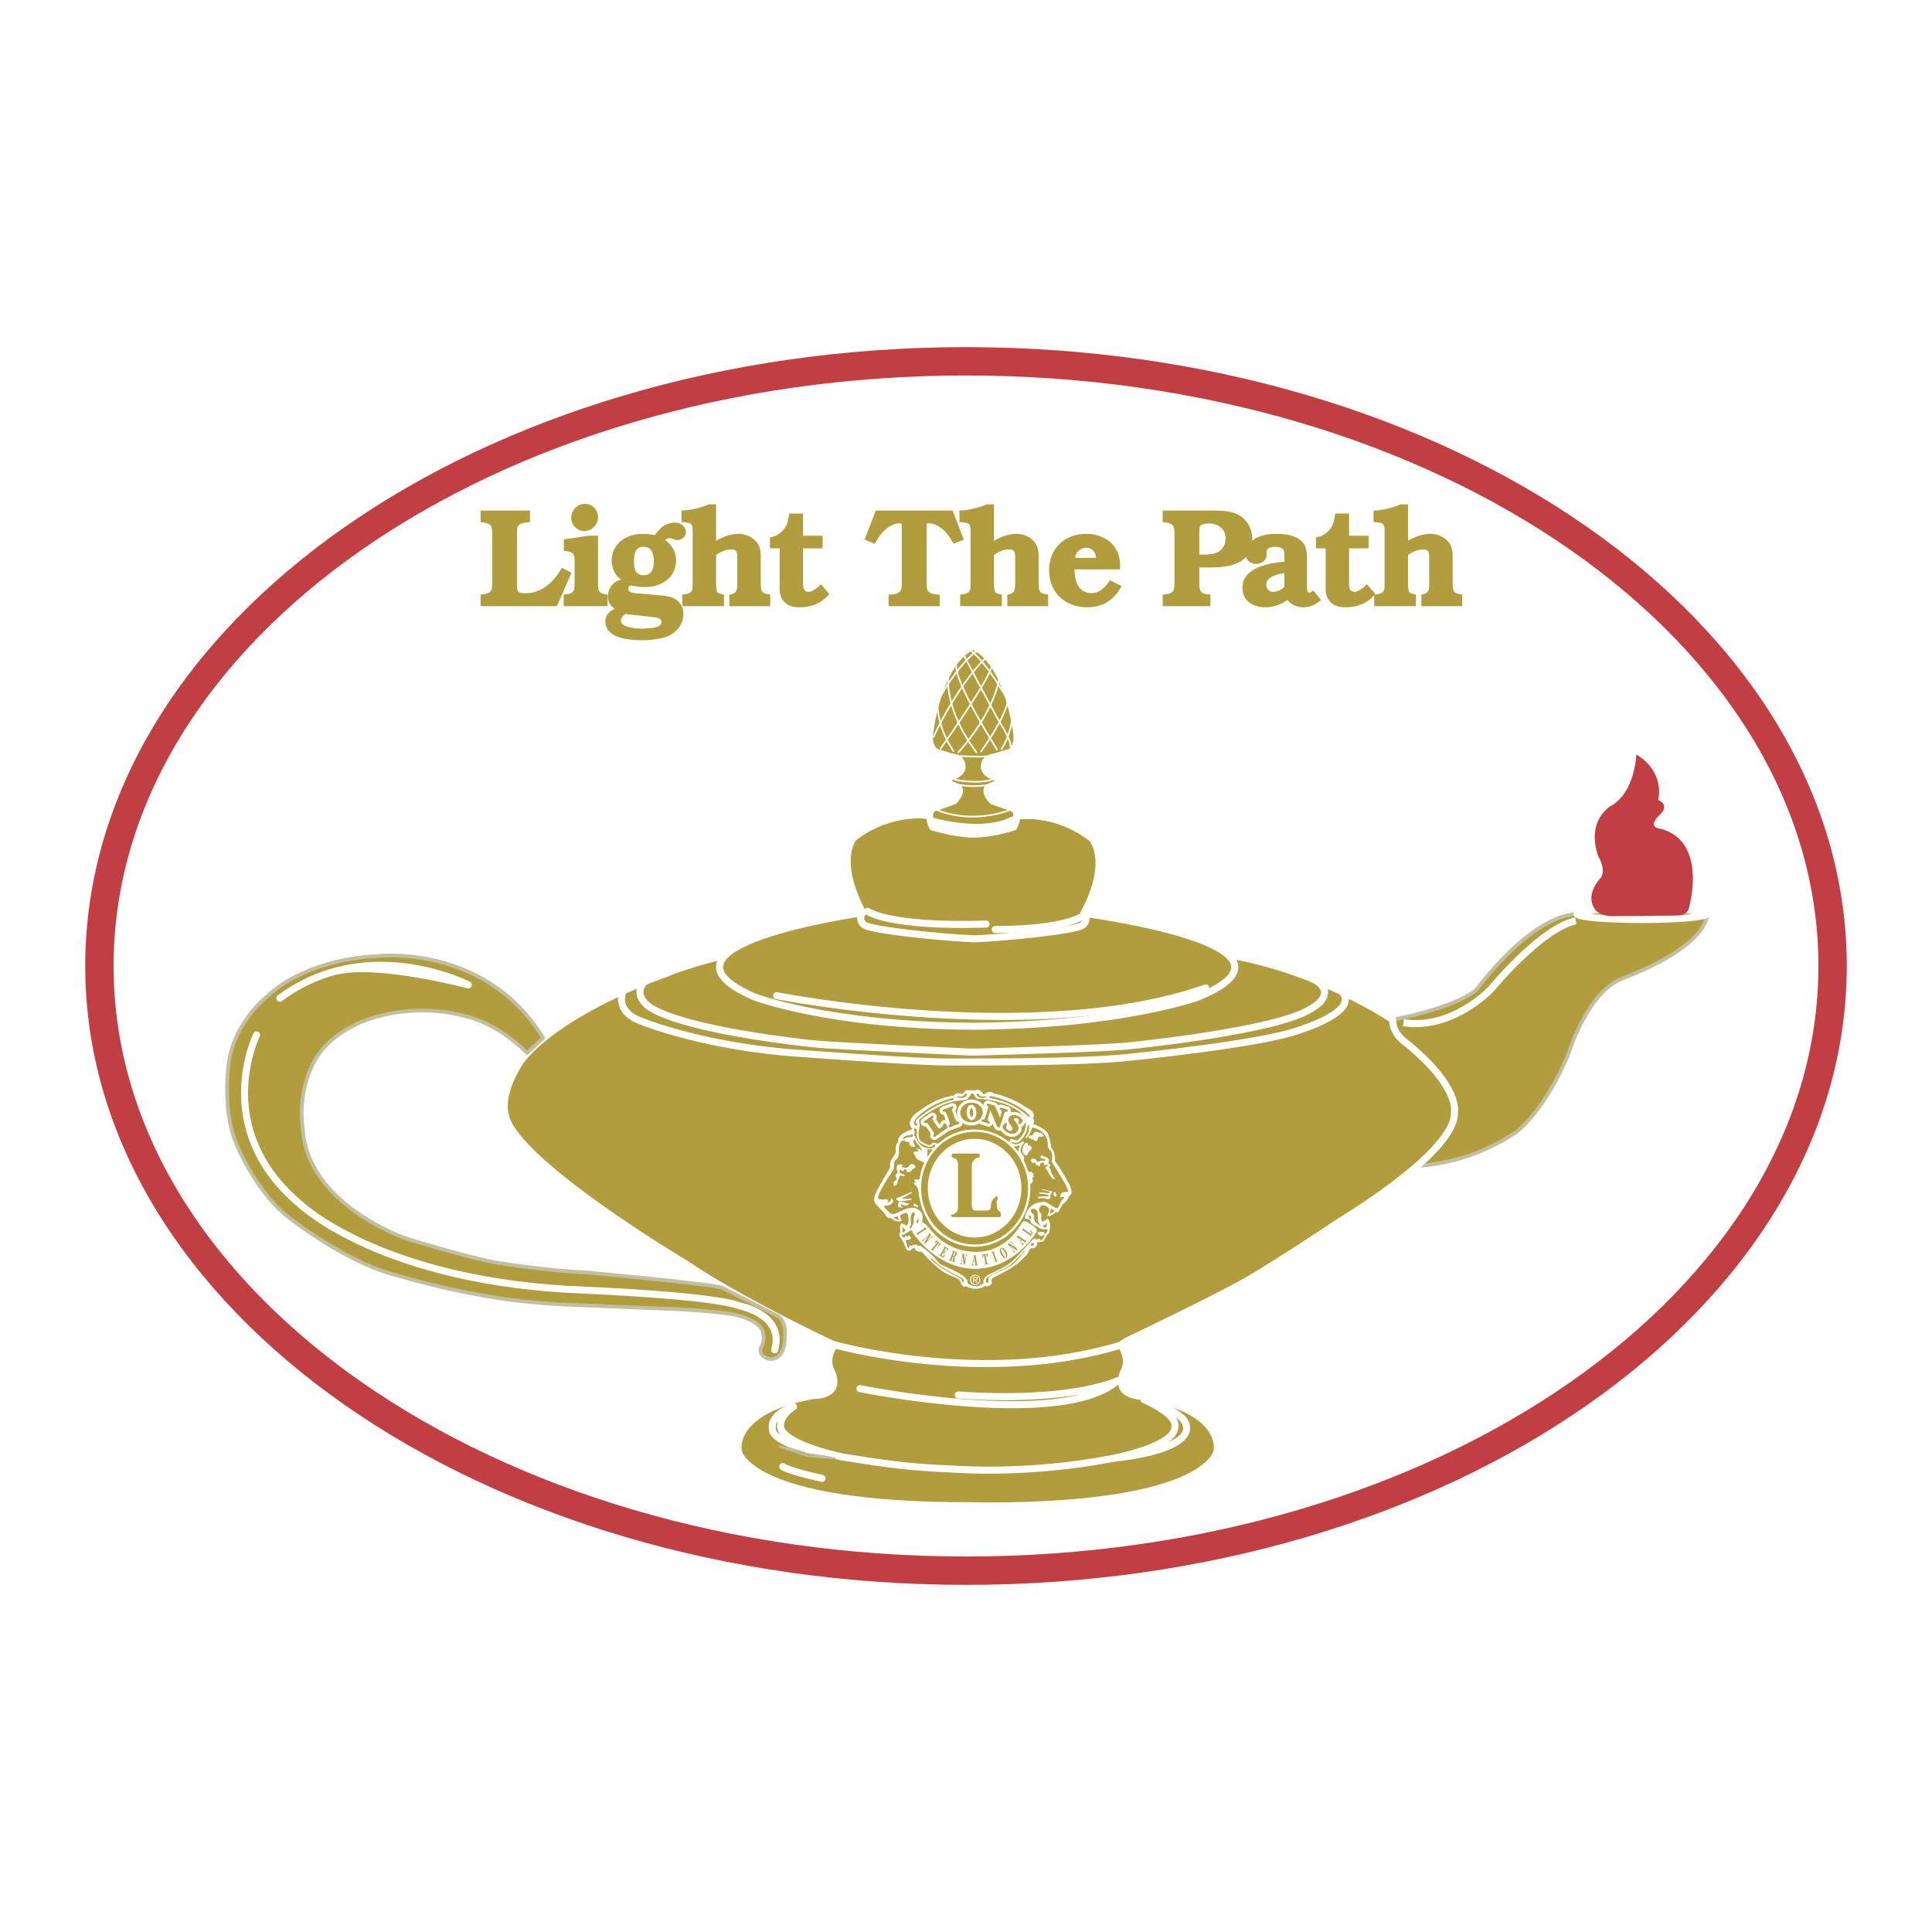 <svg xmlns="http://www.w3.org/2000/svg" width="2500" height="2500" viewBox="0 0 192.756 192.756"><path fill-rule="evenodd" clip-rule="evenodd" fill="#fff" d="M0 0h192.756v192.756H0V0z"/><path d="M182.838 96.378c0 33.321-38.709 60.329-86.461 60.329-47.75 0-86.458-27.008-86.458-60.329 0-33.319 38.708-60.33 86.458-60.33 47.752 0 86.461 27.011 86.461 60.33z" fill-rule="evenodd" clip-rule="evenodd" fill="#fff"/><path d="M184.252 96.378c0 17.153-9.906 32.644-25.926 43.821-15.871 11.074-37.775 17.924-61.949 17.924s-46.077-6.85-61.948-17.924C18.411 129.021 8.504 113.531 8.504 96.378s9.908-32.643 25.925-43.82C50.3 41.483 72.204 34.633 96.377 34.633c24.174 0 46.078 6.85 61.949 17.925 16.018 11.177 25.926 26.667 25.926 43.82zm-27.549 41.499c15.273-10.656 24.721-25.332 24.721-41.499 0-16.166-9.447-30.842-24.723-41.5-15.42-10.761-36.748-17.416-60.324-17.416-23.577 0-44.903 6.656-60.323 17.416-15.274 10.658-24.721 25.333-24.721 41.5s9.447 30.843 24.72 41.499c15.421 10.762 36.747 17.416 60.324 17.416 23.578 0 44.904-6.654 60.326-17.416z" fill="#c13f42"/><path d="M161.9 97.607c-3.537 1.352-5.355 7.393-5.355 7.393-2.404 5.881-5.285 7.961-5.285 7.961-7.424 4.93-14.426 3.047-14.426 3.047l2.004-14.248c6.768-1.322 8.445-3.004 8.445-3.004 6.299-8.177 10.229-7.547 10.229-7.547h12.828c0-.001.23 3.084-8.44 6.398z" fill-rule="evenodd" clip-rule="evenodd" fill="#b19d3d" stroke="#c2bfa1" stroke-width=".371" stroke-linejoin="round" stroke-miterlimit="2.613"/><path d="M170.287 91.178c0 .309-2.902.562-6.482.562-3.578 0-6.48-.252-6.48-.562 0-.311 2.902-.561 6.48-.561 3.58 0 6.482.25 6.482.561z" fill-rule="evenodd" clip-rule="evenodd" fill="#b19d3d" stroke="#fff" stroke-width=".701" stroke-linejoin="round" stroke-miterlimit="2.613"/><path d="M140.018 102.031c4.848.764 8.701-3.309 8.701-3.309s5.037-6.143 8.498-6.85" fill="none" stroke="#fff" stroke-width=".701" stroke-linejoin="round" stroke-miterlimit="2.613"/><path d="M160.863 91.409c-.891.04-1.586-.503-1.586-.503-1.314-1.518.348-3.23.348-3.23.734-.856-.156-2.215-.156-2.215-1.273-3.621 1.221-5.037 1.221-5.037 2.451-1.329 2.566-5.147 2.566-5.147 2.957 1.787 2.178 4.538 2.178 4.538s1.25.451.148 1.497c-1.371 1.301.119 1.376.119 1.376 4.725 1.276 2.814 7.867 2.814 7.867s-.039.583-.889.779l-6.763.075z" fill-rule="evenodd" clip-rule="evenodd" fill="#c13f42"/><path d="M122.42 95.254c8.943 1.402 16.52 6.457 16.52 6.457 0 1.473 1.275 2.279 1.275 2.279 5.561 4.486 4.889 7.033 4.889 7.033.135 3.951-11.453 10.852-11.453 10.852s-5.713 3.848-9.047 5.783c-3.332 1.939-12.17 6.125-12.17 6.125l-.615.402c1.094 1.598.271 2.738.271 2.738-1.002 2.463 1.969 2.391 1.969 2.391 8.314 1.465 7.365 5.459 7.365 5.459s-.619 5.559-23.471 5.48l-.834-.025c-22.848.082-23.467-5.479-23.467-5.479s-.883-4.02 7.508-5.525c0 0 2.827.139 1.824-2.324 0 0-.821-1.143.274-2.736l-.229-.068s-9.273-4.357-14.622-8.002c0 0-17.113-10.201-17.965-14.799 0 0-.748-1.783 1.284-5.096 0 0 2.144-4.084 13.196-8.508l1.587-.592c2.347-.98 5.859-1.797 5.859-1.797l50.052-.048z" fill-rule="evenodd" clip-rule="evenodd" fill="#b19d3d" stroke="#fff" stroke-width=".701" stroke-linejoin="round" stroke-miterlimit="2.613"/><path d="M52.585 105.051c-3.049-3.041-5.917-3.6-5.917-3.6-4.987-1.451-11.729-.445-14.805 3.633-2.402 3.482-1.653 7.533-1.653 7.533.485 7.635 10.315 10.949 10.315 10.949s6.005 1.871 9.049 2.41c0 0 4.751.785 8.923.977 0 0 13.41 1.223 13.635 1.57l5.569 2.822s.789.6.608 2.07c0 0 .095 2.369-1.641 2.156 0 0-.929-.262-.793-1.033 0 0 .497-.775.25-1.529 0 0 .042-1.049-2.394-1.744 0 0-1.443-.426-6.449-.658l-9.424-.389c-6.286-.186-10.238-1.08-10.238-1.08-4.009-.676-8.569-2.051-8.569-2.051-4.7-1.324-9.904-5.371-9.904-5.371-3.547-2.555-5.537-7.529-5.537-7.529-1.526-3.627-.777-8.178-.777-8.178.565-4.039 3.729-6.523 3.729-6.523 4.133-3.945 10.883-4.082 10.883-4.082s10.868-1.424 16.747 8.15l-1.607 1.497z" fill-rule="evenodd" clip-rule="evenodd" fill="#b19d3d" stroke="#c2bfa1" stroke-width=".371" stroke-linejoin="round" stroke-miterlimit="2.613"/><path d="M27.917 99.592c8.802-6.514 18.803-1.328 18.803-1.328s-8.827-2.348-13.008-1.398m-8.117 6.396s-4.637 9.381 4.348 16.879c0 0 8.141 7.855 28.539 8.584 0 0 12.64.52 15.311 1.562 0 0 4.535.875 3.496 4.389" fill="none" stroke="#fff" stroke-width=".701" stroke-linecap="round" stroke-linejoin="round" stroke-miterlimit="2.613"/><path d="M101.455 81.431s3.729-.671 7.465 2.199c0 0 2.072 2.138-.764 7.459l.014.04s23.859 3.122 11.451 8.316c0 0-7.705 2.867-22.708 2.945l.013-.006c-14.343-.078-21.707-2.943-21.707-2.943-11.861-5.197 10.853-8.374 10.853-8.374-2.836-5.322-.902-7.496-.902-7.496 3.738-2.872 7.542-2.202 7.542-2.202l8.743.062z" fill-rule="evenodd" clip-rule="evenodd" fill="#b19d3d" stroke="#fff" stroke-width=".701" stroke-linecap="round" stroke-linejoin="round" stroke-miterlimit="2.613"/><path d="M130.881 97.588c2.916 1.525-.082 3.047-.082 3.047-3.279 2.205-17.867 3.678-17.867 3.678-2.135.299-15.406.646-15.406.646l-.793.004s-13.375-.6-15.533-.816c-.469-.057-12.673-1.287-16.377-3.66 0 0-1.807-1.162-.498-2.566m-2.137.893s-.911 1.805 1.357 2.896c0 0 5.512 2.416 14.855 3.281 0 0 13.581 1.055 16.808.959 0 0 13.03.1 17.856-.508 0 0 12.768-1.266 16.574-2.672 0 0 6.277-1.902 4.158-3.924" fill="none" stroke="#fff" stroke-width=".701" stroke-linejoin="round" stroke-miterlimit="2.613"/><path d="M97.107 83.217s1.438.079 4.041-.698c0 0 .801-1.604-.201-1.935l-1.934-.668s-1.137-1.202-.135-1.468c0 0 1.6-.536.268-1.001 0 0-.936-.267-.936-.936 0 0-.135-.867 1.068-1l1.537-.468s.998-.533.531-2.468c0 0-.906-6.629-4.244-8.099l-.051.021c-3.338 1.468-4.205 8.078-4.205 8.078-.468 1.935.533 2.468.533 2.468l1.536.468c1.201.133 1.068 1 1.068 1 0 .669-.934.936-.934.936-1.336.466.266 1.001.266 1.001 1.002.266-.133 1.468-.133 1.468l-1.936.668c-1.001.331-.202 1.935-.202 1.935 2.742.777 4.063.698 4.063.698z" fill-rule="evenodd" clip-rule="evenodd" fill="#b19d3d" stroke="#fff" stroke-width=".701" stroke-linecap="round" stroke-linejoin="round" stroke-miterlimit="2.613"/><path d="M86.063 91.089s-.508.585.114 1.163c.624.581 8.313 1.318 10.812 1.403" fill="none" stroke="#fff" stroke-width=".701" stroke-linecap="round" stroke-linejoin="round" stroke-miterlimit="2.613"/><path d="M93.465 80.803s3.172 1.507 7.334 0" fill="none" stroke="#fff" stroke-width=".165" stroke-linecap="round" stroke-linejoin="round" stroke-miterlimit="2.613"/><path d="M93.148 81.951s4.809 1.439 7.934-.149" fill="none" stroke="#fff" stroke-width=".701" stroke-linecap="round" stroke-linejoin="round" stroke-miterlimit="2.613"/><path d="M97.418 75.051c-3.311-4.401-2.805-7.639-2.805-7.639m1.013 7.639s3.313-3.507 4.091-7.363m-5.869 6.993s5.013-7.031 5.128-8.356m-3.707 11.451s1.981.495 3.79 0m.414-3.003s-4.313-6.775-4.078-8.527m.777-.857s3.597 6.886 3.808 7.056c0 0 .955 1.555.826 2.021" fill="none" stroke="#fff" stroke-width=".165" stroke-linecap="round" stroke-linejoin="round" stroke-miterlimit="2.613"/><path d="M79.171 140.346s-2.5.709-2.079 2.395c0 0-.052 1.473 6.788 2.576 0 0-5.34-1.104-5.972-2.789.001-.001-.367-1.13 1.263-2.182zm34.966-.709s4.209 1.182 4.236 2.709c0 0 .816 2.264-7.34 3.156 0 0 6.393-1.184 6.18-3.236 0 0 .424-1.026-3.076-2.629zm-30.269 5.693c5.144.834 7.065 1.072 11.522 1.252 0 0 7.321.576 15.741-1.098" fill="none" stroke="#fff" stroke-width=".701" stroke-linejoin="round" stroke-miterlimit="2.613"/><path d="M77.713 144.299c.077 0 2.498.492 2.755.723 0 0 2.601.385 2.859.488l-2.729-.229-2.885-.982z" fill="none" stroke="#c2bfa1" stroke-width=".165" stroke-linejoin="round" stroke-miterlimit="2.613"/><path d="M85.789 138.543s20.186 4.09 25.684-.783c0 0-4.557 2.201-15.867 1.414m-17.513 7.148s.393.391 3.927 1.178" fill="none" stroke="#fff" stroke-width=".701" stroke-linecap="round" stroke-linejoin="round" stroke-miterlimit="2.613"/><path d="M95.182 75.399s2.677.198 3.802.011m2.018-3.904s-.115 1.792-1.09 3.233" fill="none" stroke="#fff" stroke-width=".165" stroke-linecap="round" stroke-linejoin="round" stroke-miterlimit="2.613"/><path d="M111.805 134.205c-13.668 4.164-28.547-.033-28.547-.033" fill="none" stroke="#fff" stroke-width=".701" stroke-linecap="round" stroke-linejoin="round" stroke-miterlimit="2.613"/><path d="M93.134 73.53s2.299-5.063 5.221-7.906m-.47 9.347s2.223-3.036 2.691-5.024c0 0-1.834-3.543-3.819-5.141M95.12 74.934c-1.751-2.611-1.595-4.909-1.595-4.909s1.87-3.585 4.013-5.142" fill="none" stroke="#fff" stroke-width=".165" stroke-linecap="round" stroke-linejoin="round" stroke-miterlimit="2.613"/><path d="M86.562 90.924s2.059 1.573 11.821 1.273m9.541-.752s-1.84 1.295-8.637 1.295" fill="none" stroke="#fff" stroke-width=".701" stroke-linecap="round" stroke-linejoin="round" stroke-miterlimit="2.613"/><path d="M95.493 78.265s1.403.354 3.228.037" fill="none" stroke="#fff" stroke-width=".165" stroke-linecap="round" stroke-linejoin="round" stroke-miterlimit="2.613"/><path d="M77.485 99.336s25.947 5.145 42.804-.768m-12.135-7.447s.506.583-.117 1.165c-.623.583-8.285 1.296-10.787 1.38l-.221-.007" fill="none" stroke="#fff" stroke-width=".701" stroke-linecap="round" stroke-linejoin="round" stroke-miterlimit="2.613"/><path d="M55.564 60.477h-7.618v-1.148c1.148-.112 1.162-.364 1.162-1.373v-4.495c0-1.009 0-1.246-1.162-1.373V50.94h4.929v1.149c-.393.028-.882.084-1.106.294-.238.224-.182.77-.182 1.078v4.663c0 .798-.098 1.064.854 1.064 1.624 0 2.885-1.191 3.613-2.549l.966.504-1.456 3.334z" fill-rule="evenodd" clip-rule="evenodd" fill="#b19d3d"/><path d="M59.667 58.013c0 .91-.042 1.19.952 1.316v1.148h-4.383v-1.148c1.106-.098 1.092-.378 1.092-1.316v-1.737c0-.924.028-1.204-.98-1.316h-.098v-1.148l2.493-.364h.924v4.565zm0-6.4c0 .756-.645 1.373-1.387 1.373-.714 0-1.288-.631-1.288-1.316 0-.77.602-1.401 1.373-1.401.741-.001 1.302.602 1.302 1.344z" fill-rule="evenodd" clip-rule="evenodd" fill="#b19d3d"/><path d="M64.175 54.553c.91 0 1.051.715 1.051 1.47 0 .701-.182 1.359-1.009 1.359-.826 0-.966-.658-.966-1.359 0-.643.084-1.47.924-1.47zm-.21 4.677c-.308-.028-1.289 0-1.289-.49 0-.168.098-.322.281-.322.07 0 .14.014.21.028.364.084.798.126 1.162.126 1.639 0 3.123-.896 3.123-2.675 0-.84-.42-1.526-1.078-2.002.112-.154.238-.196.434-.196.266 0 .477.182.742.182.448 0 .882-.308.882-.771 0-.587-.531-.966-1.092-.966-.896 0-1.526.546-2.002 1.247a7.191 7.191 0 0 0-1.218-.126c-1.61 0-3.095.952-3.095 2.688 0 .728.35 1.471.952 1.877-.798.154-1.33.882-1.33 1.694 0 .518.266.924.686 1.232-.546.225-.938.63-.938 1.26 0 1.653 2.409 1.863 3.613 1.863.854 0 1.975-.112 2.745-.462.826-.378 1.428-1.218 1.428-2.142 0-.561-.196-1.051-.644-1.387-.476-.364-1.121-.448-1.695-.49l-1.877-.168zm1.093 2.325c.322.056.938.042.938.504 0 .266-.196.392-.42.476-.364.14-1.176.182-1.582.182-.448 0-2.045-.098-2.045-.783 0-.294.238-.547.477-.673l2.632.294z" fill-rule="evenodd" clip-rule="evenodd" fill="#b19d3d"/><path d="M75.896 58.013c0 .238 0 .601.07.84.098.322.336.364.645.42l.237.056v1.148h-4.074v-1.148l.14-.028c.196-.07.434-.112.546-.35s.098-.687.098-.938V55.87c0-.406.07-1.05-.49-1.05-.56-.042-1.26.252-1.625.561v2.632c0 .238-.014.601.057.84.028.322.28.364.504.42l.224.056v1.148h-4.159v-1.148c1.078-.14 1.037-.35 1.037-1.316v-4.775c0-.238.027-.798-.168-.952-.21-.154-.602-.196-.938-.196v-1.15a7.42 7.42 0 0 0 2.689-.616h.756v3.627c.672-.378 1.415-.687 2.255-.687.63 0 1.246.252 1.694.714.49.519.504 1.051.504 1.723v2.312h-.002zM80.125 54.708v3.22c0 .462-.07 1.121.561 1.121.364 0 .966-.491 1.218-.77l.84.994c-.784.924-1.792 1.316-2.997 1.316-.617 0-1.148-.125-1.568-.616-.448-.532-.392-1.162-.392-1.82v-3.444h-.967v-1.093a2.073 2.073 0 0 0 1.106-.518c.574-.504.687-1.022.798-1.751l.028-.112h1.372v2.213h1.947v1.261h-1.946v-.001zM89.969 52.551c.014-.266.014-.336-.266-.336-.518 0-1.078.35-1.442.686-.392.364-.658.799-.98 1.344l-1.022-.406 1.121-2.899h7.66l1.121 2.899-1.022.406c-.322-.545-.588-.98-.98-1.344-.364-.336-.925-.686-1.442-.686-.28 0-.28.07-.267.336v5.405c0 .281-.028.798.154 1.023.196.266.687.335.994.35h.168v1.148h-5.112v-1.148h.168c.308-.014.798-.084.994-.35.183-.225.154-.742.154-1.023v-5.405h-.001z" fill-rule="evenodd" clip-rule="evenodd" fill="#b19d3d"/><path d="M103.623 58.013c0 .238 0 .601.07.84.098.322.336.364.645.42l.236.056v1.148H100.5v-1.148l.141-.028c.195-.07.434-.112.545-.35.113-.238.1-.687.1-.938V55.87c0-.406.07-1.05-.492-1.05-.559-.042-1.258.252-1.623.561v2.632c0 .238-.014.601.057.84.027.322.279.364.504.42l.223.056v1.148h-4.159v-1.148c1.079-.14 1.037-.35 1.037-1.316v-4.775c0-.238.027-.798-.169-.952-.21-.154-.602-.196-.938-.196v-1.15a7.425 7.425 0 0 0 2.689-.616h.756v3.627c.672-.378 1.414-.687 2.254-.687.631 0 1.248.252 1.695.714.49.519.504 1.051.504 1.723v2.312h-.001zM107.277 55.66a1.087 1.087 0 0 1 1.092-1.008c.561 0 .967.406.98 1.008h-2.072zm4.469 1.148v-.294c.068-2.045-1.445-3.249-3.391-3.249-2.115 0-3.684 1.457-3.684 3.613 0 2.24 1.598 3.71 3.795 3.71 1.611 0 2.676-.742 3.445-2.114l-1.176-.589c-.406.672-1.008 1.288-1.834 1.288-1.219 0-1.695-1.036-1.695-2.366h4.54v.001zM119.656 55.338v-2.241c.014-.21-.014-.532.154-.687.197-.154.588-.182.826-.182.938 0 1.639.546 1.639 1.526 0 .462-.225.967-.617 1.246-.418.294-1.133.336-1.637.336h-.365v.002zm0 1.274h1.191c1.945 0 4.088-.435 4.088-2.843 0-1.008-.504-1.96-1.414-2.423-.799-.406-1.791-.406-2.66-.406h-4.859v1.149c1.162.112 1.176.377 1.176 1.386v4.481c0 1.008-.027 1.289-1.176 1.373v1.148h4.762v-1.148c-1.094-.084-1.107-.392-1.107-1.373v-1.344h-.001z" fill-rule="evenodd" clip-rule="evenodd" fill="#b19d3d"/><path d="M128.143 58.558a1.683 1.683 0 0 1-1.148.491c-.393 0-.658-.336-.658-.714 0-.826 1.176-1.05 1.807-1.162v1.385h-.001zm2.884.351c-.084.07-.281.224-.393.224-.266 0-.236-.476-.236-.644v-2.731c0-.854-.086-1.554-.898-2.03-.602-.364-1.4-.462-2.1-.462-.742 0-1.498.084-2.156.462-.547.323-.98.854-.98 1.513 0 .588.463 1.022 1.051 1.022.322 0 .686-.141.895-.42.141-.209.168-.448.168-.687 0-.167 0-.293.141-.406.168-.154.477-.196.715-.196s.658.057.797.267c.143.224.113.602.113.854v.364c-1.541.154-4.188.574-4.188 2.604 0 1.288 1.051 1.946 2.24 1.946.842 0 1.57-.252 2.254-.728.338.462.98.728 1.557.728.686 0 1.273-.266 1.791-.728l-.771-.952zM134.598 54.708v3.22c0 .462-.07 1.121.561 1.121.365 0 .967-.491 1.219-.77l.84.994c-.783.924-1.793 1.316-2.996 1.316-.617 0-1.148-.125-1.568-.616-.449-.532-.393-1.162-.393-1.82v-3.444h-.967v-1.093a2.07 2.07 0 0 0 1.105-.518c.576-.504.688-1.022.799-1.751l.027-.112h1.373v2.213h1.947v1.261h-1.947v-.001z" fill-rule="evenodd" clip-rule="evenodd" fill="#b19d3d"/><path d="M144.932 58.013c0 .238 0 .601.07.84.1.322.336.364.645.42l.238.056v1.148h-4.076v-1.148l.141-.028c.197-.07.434-.112.547-.35.111-.238.098-.687.098-.938V55.87c0-.406.07-1.05-.49-1.05-.561-.042-1.26.252-1.625.561v2.632c0 .238-.014.601.057.84.027.322.281.364.504.42l.225.056v1.148h-4.16v-1.148c1.078-.14 1.037-.35 1.037-1.316v-4.775c0-.238.027-.798-.168-.952-.211-.154-.602-.196-.938-.196v-1.15a7.41 7.41 0 0 0 2.688-.616h.756v3.627c.672-.378 1.414-.687 2.256-.687.631 0 1.246.252 1.693.714.49.519.504 1.051.504 1.723v2.312h-.002z" fill-rule="evenodd" clip-rule="evenodd" fill="#b19d3d"/><path d="M91.042 112.639s-.845-.705.507-1.691c1.353-.986 2.311-1.438 3.663-1.662 0-.17.338-.283.648-.17s.282-.225.507-.309c.226-.086.705 0 .958-.029.227-.111.508-.027.648.225.141.254.252.143.451.029.197-.113.676-.113.73.084.48.057 1.803.385 3.637 1.607.422.281.422.676.254.844.283.254.027.594.027.594s.311.084.648.252c.338.17.732.424.875.818.141.395.281.93.252 1.211.365.367.422.986.422 1.41 0 0 .508.703 1.045 1.633.535.93.76 1.465.479 1.721-.281.252-.141.422-.564.76-.422.338-.422.676-.592.873s-.311.084-.311.084-.395.451-.844.396c.141-.367.365-.678.027-.902s-.592-.281-.789.084c-.197.367.141.508.17.648.027.141-.057.506.055.705.311.027.564-.283.564-.283s.311.254.254.902-.113.562-.281.732c-.17.17-.283.648-.451.648-.17 0-.311.143-.535.057-.029.395-.143.648-.451.619-.311-.027-.367.17-.422.367-.057.197-.508.648-1.016 1.098-.508.451-1.889 1.186-2.34 1.381-.449.197-.338.367-.309.564.027.197-.395.535-.678.338-.254.311-1.324.451-1.859.057-.338.168-.479-.141-.592-.451s-.479-.395-1.127-.676-1.211-.762-1.889-1.41c-.676-.646-.759-.93-1.042-.93-.507 0-.451-.309-.451-.309s-.225-.086-.366.084c-.141.17-.423.225-.563-.084-.141-.311-.253-.648-.395-.846-.141-.197-.422-.564-.226-.678.198-.111-.169-.562.198-1.014.253.197.479.254.479.254s.254-.141.198-.705c-.057-.562-.226-.592-.395-.535s-.451.227-.451.227.057.393.169.506c-.451.311-1.099-.254-1.099-.254s-.282.113-.451-.195c-.169-.311-.621-.734-.79-.932-.168-.195-.563-.422-.366-1.07.198-.648 1.409-2.535 1.521-2.789.113-.254-.141-.367.169-.846s.451-.619.422-.986c-.023-.311.028-.592.226-.762-.056-.395.254-.732.62-.93s.822-.364.822-.364z" fill-rule="evenodd" clip-rule="evenodd" fill="#fff"/><path d="M102.088 124.84c.127-.139.244-.094.074.076-.168.168-.486.6-.75.9s-.971.762-2.104 1.24c-.488.207-.77.318-.695.676.076.357-.281.32-.262.074.018-.242.168-.506.412-.6s1.314-.527 1.992-1.014c.677-.489 1.126-1.126 1.333-1.352zM96.152 127.807c.02-.225-.226-.355-.94-.693-.713-.34-1.623-.93-2.198-1.504-.149-.15-.169-.018-.074.094.094.113.601.527 1.089.846.488.318 1.352.734 1.615.883.263.15.338.281.338.375.001.094.151.208.17-.001z" fill-rule="evenodd" clip-rule="evenodd" fill="#b19d3d"/><path d="M90 113.822c-.276.197-.338.592-.31 1.014.028.424-.085.705-.338.902s-.056.705-.253 1.014c-.198.311-1.353 2-1.521 2.734.169.281.619.168.845.168.225 0 .253.17.112.254-.141.084.366.057.366-.254 0-.309.367.141.085.422-.282.283-.761.199-.761.199s-.028.252.226.422c.253.17.309.422.619.422s.508-.168 1.043-.395c.535-.225 1.127-.393 1.634.057.507.451.225.959.254 1.184.141-.057.436.27.648.508.45.508 1.831 2.424 4.763 2.424 2.93 0 4.311-2.508 4.535-2.875.227-.367.508-.113.818.084.309.199.873.48.619.875s-2.396 3.605-6.086 3.605c-3.692 0-5.923-3.18-6.144-3.465-.218-.281-.056-.48-.366-.311s-.563.422-.704.365c-.142-.055-.142.227.057.283.196.057.112-.141.196-.17.085-.027.113.113.198.113.084 0 .028-.227.141-.141.112.084.337.281.141.365-.197.086-.479.113-.479.113s.085.227.141.367c.057.141 0 .395.141.422.141.029 0-.365.282-.252.282.111.057-.227.225-.086.169.141.226-.141.367.029.141.168.141-.084.479.168.338.254.965.672 1.691 1.605.197.256 1.554.672 2.452 1.326.31.225.451.479.423.619s.141.227.311.254c.167.027.197.141.564.141.365 0 .309-.113.422-.168.111-.057.281 0 .281-.283 0-.281.168-.451.395-.619.225-.17.816-.396 1.746-.902.93-.508 1.691-1.578 2.059-1.916.365-.338.619-.76.9-.873.283-.113 0 .197.17.113.17-.086.227-.059.338-.086.113-.027.057.283.225.113.17-.17.197-.338.254-.424.057-.084-.141-.141-.225 0-.084.143-.141 0-.311-.057-.168-.057-.197-.281-.027-.309.168-.029.535 0 .535 0s0 .338.168.141c.17-.197.199-.365.199-.365s-.086-.059-.283-.059-.365.029-.646-.168-.678-.254-.818-.676c-.141-.424-.873.225-.365-.846.506-1.07 1.465-.986 1.717-1.043.254-.057 1.07.648 1.299.648.225 0 .281-.648.59-.902.311-.254 0-.254-.168-.197-.17.057-.086-.311.055-.422.141-.113.648-.141.648-.141s-.055-.34-.311-.791c-.252-.449-1.127-1.916-1.324-2.168.057-.479.086-.902-.141-1.156-.225-.254-.252-.311-.252-.311s.027-.59-.113-.9-.48-.902-1.438-1.07c-.254.619-.365.873-.562 1.014-.199.141-.143-.057.057-.311.195-.254.195-.816.195-.816-.055-.17-.168-.225-.168-.029 0 .199-.057.592-.338.986-.283.395-.564.818-1.045.648-.477-.168-.111.141.086.17a.92.92 0 0 0 .789-.281c.084-.086.225.084.057.281-.17.197-.311.619-.197.816.111.197.451.508.281.676-.17.17.197.424.254.734.057.309.086.562.422.535.338-.029.057.141.057.141s.367-.029.225.113c-.141.141.086.197.086.197s-.197.084-.197.225.197.197-.113.479c-.309.283-.111.254-.168.873-.057.621-.508 2.283-.959 2.932s-1.973 2.48-4.424 2.48c-2.452 0-4.17-1.438-4.734-2.564-.563-1.129-.874-2.143-.929-2.707-.057-.562-.198-.76-.367-.871-.169-.115-.169-.227-.056-.227.112 0 .084-.084 0-.197-.085-.113-.028-.113.141-.113s.366.057.423-.197c.056-.252.253-1.014.366-1.184.112-.168.084-.338-.169-.422-.254-.084-.592-.168-.648-.451-.057-.281-.367-.309-.169-.479.197-.17.507-.029.507-.029s-.168-.281-.31-.311c-.141-.027.253-.027.45.115.198.141.198.111 0-.227-.197-.338-.422-.367-.45-.619-.028-.254-.338-.199-.226.111s.169.451.169.451l-.479-.057.056-.168-.197.027v-.311h-.226c-.141 0-.286-.247-.483-.105z" fill-rule="evenodd" clip-rule="evenodd" fill="#fff" stroke="#fff" stroke-width=".288" stroke-miterlimit="2.613"/><path d="M90 113.822c-.276.197-.338.592-.31 1.014.028.424-.085.705-.338.902s-.056.705-.253 1.014c-.198.311-1.353 2-1.521 2.734.169.281.619.168.845.168.225 0 .253.17.112.254-.141.084.366.057.366-.254 0-.309.367.141.085.422-.282.283-.761.199-.761.199s-.028.252.226.422c.253.17.309.422.619.422s.508-.168 1.043-.395c.535-.225 1.127-.393 1.634.057.507.451.225.959.254 1.184.141-.057.436.27.648.508.45.508 1.831 2.424 4.763 2.424 2.93 0 4.311-2.508 4.535-2.875.227-.367.508-.113.818.084.309.199.873.48.619.875s-2.396 3.605-6.086 3.605c-3.692 0-5.918-3.184-6.144-3.465-.225-.281-.056-.48-.366-.311s-.563.422-.704.365c-.142-.055-.142.227.057.283.196.057.112-.141.196-.17.085-.027.113.113.198.113.084 0 .028-.227.141-.141.112.084.337.281.141.365-.197.086-.479.113-.479.113s.085.227.141.367c.057.141 0 .395.141.422.141.029 0-.365.282-.252.282.111.057-.227.225-.086.169.141.226-.141.367.029.141.168.141-.084.479.168.338.254.965.672 1.691 1.605.197.256 1.554.672 2.452 1.326.31.225.451.479.423.619s.141.227.311.254c.167.027.197.141.564.141.365 0 .309-.113.422-.168.111-.057.281 0 .281-.283 0-.281.168-.451.395-.619.225-.17.816-.396 1.746-.902.93-.508 1.691-1.578 2.059-1.916.365-.338.619-.76.9-.873.283-.113 0 .197.17.113.17-.086.227-.059.338-.086.113-.027.057.283.225.113.17-.17.197-.338.254-.424.057-.084-.141-.141-.225 0-.084.143-.141 0-.311-.057-.168-.057-.197-.281-.027-.309.168-.029.535 0 .535 0s0 .338.168.141c.17-.197.199-.365.199-.365s-.086-.059-.283-.059-.365.029-.646-.168-.678-.254-.818-.676c-.141-.424-.873.225-.365-.846.506-1.07 1.465-.986 1.717-1.043.254-.057 1.07.648 1.299.648.225 0 .281-.648.59-.902.311-.254 0-.254-.168-.197-.17.057-.086-.311.055-.422.141-.113.648-.141.648-.141s-.055-.34-.311-.791c-.252-.449-1.127-1.916-1.324-2.168.057-.479.086-.902-.141-1.156-.225-.254-.252-.311-.252-.311s.027-.59-.113-.9-.48-.902-1.438-1.07c-.254.619-.365.873-.562 1.014-.199.141-.143-.057.057-.311.195-.254.195-.816.195-.816-.055-.17-.168-.225-.168-.029 0 .199-.057.592-.338.986-.283.395-.564.818-1.045.648-.477-.168-.111.141.086.17a.92.92 0 0 0 .789-.281c.084-.086.225.084.057.281-.17.197-.311.619-.197.816.111.197.451.508.281.676-.17.17.197.424.254.734.057.309.086.562.422.535.338-.029.057.141.057.141s.367-.029.225.113c-.141.141.086.197.086.197s-.197.084-.197.225.197.197-.113.479c-.309.283-.111.254-.168.873-.057.621-.508 2.283-.959 2.932s-1.973 2.48-4.424 2.48c-2.452 0-4.17-1.438-4.734-2.564-.563-1.129-.874-2.143-.929-2.707-.057-.562-.198-.76-.367-.871-.169-.115-.169-.227-.056-.227.112 0 .084-.084 0-.197-.085-.113-.028-.113.141-.113s.366.057.423-.197c.056-.252.253-1.014.366-1.184.112-.168.084-.338-.169-.422-.254-.084-.592-.168-.648-.451-.057-.281-.367-.309-.169-.479.197-.17.507-.029.507-.029s-.168-.281-.31-.311c-.141-.027.253-.027.45.115.198.141.198.111 0-.227-.197-.338-.422-.367-.45-.619-.028-.254-.338-.199-.226.111s.169.451.169.451l-.479-.057.056-.168-.197.027v-.311h-.226c-.141 0-.286-.247-.483-.105z" fill-rule="evenodd" clip-rule="evenodd" fill="#b19d3d"/><path d="M90.639 116.404s.244-.432.544-.207c.301.227.019.471-.15.414-.037.244-.301.357-.488.318-.188-.037-.057-.188-.057-.188s-.207-.131-.3-.055c.037.205-.207.168-.282.074s-.226-.037-.132.168a.37.37 0 0 0 .395.227c.113-.02.113.207-.075.188s-.282-.111-.338-.02c-.056.096-.037.283-.15.396-.112.111.019.336-.188.488-.207.15-.263.188-.263-.133 0-.318.244-.244.263-.375.019-.131.056-.188-.038-.301-.094-.113 0-.225.076-.301.075-.074.169-.113.075-.262-.094-.15-.075-.227-.056-.414.019-.188.131-.227.32-.244.188-.02.432.113.112.225.299.116.619.153.732.002zM89.455 119.541l1.484-.619.057.076-1.315.75c-.001 0-.339.076-.226-.207z" fill-rule="evenodd" clip-rule="evenodd" fill="#fff"/><path d="M89.718 119.598h1.221l-.019.113s-.864.15-1.184.133c-.319-.02-.018-.246-.018-.246z" fill-rule="evenodd" clip-rule="evenodd" fill="#fff"/><path d="M90.714 120.105l-.977-.262-.094.148s-.131.283-.019.395c.113.113.507.094.507.094s-.245-.074-.263-.262c-.02-.189.263.037.469.057.208.018.377-.17.377-.17zM91.146 120.125c.075-.096.225.074.338.113.112.037.112.205.112.205s-.207-.074-.338-.074-.112-.244-.112-.244z" fill-rule="evenodd" clip-rule="evenodd" fill="#fff"/><path d="M89.155 121.477l.413-.131s.057.262.188.357c-.395.018-.601-.226-.601-.226zM91.033 121.008c.091-.121.357.037.188.301-.169.262.057.469-.095.77-.15.301-.188.469-.319.451-.131-.02 0-.207.075-.318.076-.114-.187-.753.151-1.204zM91.502 121.721l.15-.131v.264s-.019.131-.15.168c-.131.037 0-.301 0-.301zM90.056 122.379s.188.299.281.338c.095.037-.3.357-.3.188 0-.169.019-.526.019-.526zM91.07 113.117s-.042.154-.014.24c.028.084-.197.098-.45.111-.254.014-.395.127-.438.184-.042.057-.098-.154.015-.225.112-.07.366-.141.535-.156.169-.013.352-.154.352-.154zM92.479 114.695s.44-.076.62.014c.113.057-.38.381-.535.816-.155.438-.028-.205-.028-.418 0-.211-.057-.412-.057-.412z" fill-rule="evenodd" clip-rule="evenodd" fill="#b19d3d"/><path d="M102.578 114.338s.037-.301-.133-.318c-.168-.02-.301.188-.375.412-.076.227-.076.301-.039.471.039.168.131.32.32.375.188.057.17-.281.338-.412.17-.133.244-.207.227-.377-.02-.169-.189-.262-.338-.151zM102.916 113.662s-.113-.131-.244-.113c-.133.02-.057-.225.148-.244.207-.018.32-.111.301-.207-.02-.094.246-.205.434-.131s.318 0 .449.17c.131.168.225.281-.037.262-.262-.018-.449.057-.432.227.02.168-.168.281-.301.168s-.318-.132-.318-.132zM104.098 115.352c-.199-.139-.244-.037-.281.039-.037.074.076.207.207.207s.318.02.244.148c-.076.133-.094.039-.301.039-.205 0-.262.15-.432.113-.168-.039-.113-.188-.227-.246-.111-.055-.338-.148-.412 0-.076.15-.02.264.074.34.094.074.32-.039.338.074.021.113.039.17.15.17.113 0 .096.15.227.113.131-.039.02-.152.113-.246s.205-.188.318-.074c.111.111.057.264.131.244.076-.02.094-.133.207-.057s.113.15.113.15-.244-.057-.264.111c-.018.17.094.096.227.377.131.281.432.771.639.807.207.039.018-.111-.076-.299s-.244-.32-.262-.564c-.02-.244-.15-.301-.15-.301s.168-.225.057-.338c-.113-.113-.17-.074-.17-.074s.17-.244.039-.469c-.132-.225-.32-.132-.509-.264zM105.037 118.885l-.977-.227-.131.039s.715.15.77.205c.057.057-.018.188-.262.133-.246-.057-.732-.076-.732-.076l-.039.131s.488 0 .771.096c.281.094.281.188-.17.168-.451-.018-.695.076-.695.076v.131s.639-.037.715 0c.074.037.15.113.32.076.168-.039.225-.17.225-.17l-.076-.188s.094 0 .094-.133c0-.13.187-.261.187-.261zM105.283 118.922c-.113.02-.209 0-.17.15.037.15-.039.301.15.301.188 0 .188-.168.131-.207-.054-.037-.111-.244-.111-.244z" fill-rule="evenodd" clip-rule="evenodd" fill="#fff"/><path d="M91.933 122.748c.291-.197.32-.225.33-.244.003-.008.005-.016-.003-.027a.217.217 0 0 0-.031-.033l.058-.039c.016.031.053.088.077.123s.078.115.104.141l-.058.041c-.003-.006-.008-.025-.013-.033-.026-.039-.032-.039-.246.107l-.174.119c-.281.191-.334.234-.345.26-.004.01-.003.018.009.037.007.01.016.014.02.018l-.056.039a1.493 1.493 0 0 0-.074-.117 1.434 1.434 0 0 0-.106-.146l.058-.037c.003.008.006.02.014.029.008.012.015.023.023.021.027 0 .098-.043.266-.156l.147-.103zM92.412 123.967c-.075.064-.105.094-.121.107a.566.566 0 0 0-.077-.07c.07-.133.211-.379.261-.465l.16-.266-.24.213c-.25.227-.283.26-.29.283-.002.004-.002.02.007.029.006.008.024.025.03.025l-.05.045c-.017-.02-.042-.055-.063-.078-.021-.023-.053-.059-.078-.08l.051-.045a.152.152 0 0 0 .021.033.03.03 0 0 0 .031.01c.021-.006.051-.016.372-.303l.091-.082c.166-.148.198-.18.205-.203.003-.008.002-.02-.009-.031a.12.12 0 0 0-.034-.025l.052-.047c.019.023.042.055.073.09.025.029.063.066.084.086a5.356 5.356 0 0 0-.287.469l-.089.156.175-.156c.256-.227.271-.25.275-.27.004-.008.005-.02-.008-.033a.147.147 0 0 0-.028-.02l.052-.047c.017.02.037.051.062.078.022.025.051.051.072.072l-.052.047c-.003-.008-.006-.018-.015-.027-.011-.014-.021-.016-.03-.016-.025.006-.054.025-.323.268l-.28.253zM93.22 124.002c.063-.062.196-.209.226-.244.062.061.121.105.172.146.058.045.198.17.25.195a7.248 7.248 0 0 0-.231.232l-.069-.057c.093-.088.124-.156.129-.191.002-.014.004-.033-.021-.053l-.02-.012-.146.178-.12.148c-.254.312-.282.359-.286.383-.001.01.001.018.017.031.013.01.033.021.045.027l-.043.053a3.394 3.394 0 0 0-.276-.225l.042-.053c.006.008.014.02.027.029.018.014.031.018.042.014.02-.008.021.006.289-.322l.093-.117.195-.246c-.071-.045-.155.035-.248.137l-.067-.053zM93.715 125.174a.102.102 0 0 0 .021.02c.015.008.03.014.042.006.017-.012.016.006.292-.475l.095-.164c.053-.092.062-.117.062-.135 0-.006-.005-.014-.017-.02-.008-.006-.036-.016-.044-.02l.035-.061c.043.031.098.064.128.082l.127.072c.04.023.165.09.184.098-.041.055-.117.172-.157.232l-.067-.041a.312.312 0 0 0 .065-.16c0-.014-.003-.041-.026-.055l-.049-.029a.075.075 0 0 0-.032-.012c-.03.045-.149.25-.207.346.045.031.086.004.147-.096l.057.031a7.263 7.263 0 0 0-.204.328l-.055-.031c.041-.068.093-.146.022-.174l-.038.062c-.081.143-.157.275-.156.301 0 .021.002.025.03.041.037.021.069.014.099-.002a.49.49 0 0 0 .145-.146l.078.047c-.053.07-.136.189-.184.256a6.315 6.315 0 0 0-.202-.117c-.057-.033-.169-.1-.226-.129l.035-.055zM95.029 124.768c.02.01.093.043.137.059.104.037.172.057.228.074.084.033.106.119.055.256-.054.146-.139.199-.228.207a.07.07 0 0 1 .041.051c.017.092-.049.402-.041.451.003.012.009.021.016.025.007.002.018.004.021.002l-.023.062a1.329 1.329 0 0 0-.205-.076c.051-.201.088-.443.078-.496-.004-.021-.017-.027-.041-.031l-.049.131c-.103.279-.089.273-.087.279.001.008.013.021.022.023l.035.006-.024.062c-.027-.014-.093-.037-.133-.053s-.12-.045-.163-.057l.024-.062.028.018c.013.006.031.004.037-.002.013-.01.028-.021.124-.279l.082-.219c.1-.268.111-.312.106-.332 0-.008 0-.02-.021-.027a.174.174 0 0 0-.041-.008l.022-.064zm.061.519a.313.313 0 0 0 .035.014c.047.018.061.006.076-.004a.455.455 0 0 0 .095-.164c.057-.152.024-.184-.007-.195-.034-.012-.055-.01-.059-.008-.009.008-.023.043-.083.201l-.057.156zM96.297 126.02l-.028.16a.893.893 0 0 0-.104-.01 14.482 14.482 0 0 1-.08-.525l-.039-.311-.057.316c-.061.332-.064.381-.055.402 0 .004.009.016.024.018.009.002.035.006.039.002l-.012.066c-.026-.006-.067-.016-.098-.021a1.023 1.023 0 0 0-.111-.016l.013-.068a.159.159 0 0 0 .037.014.028.028 0 0 0 .03-.01c.014-.018.031-.045.107-.469l.021-.119c.039-.219.046-.266.038-.287a.033.033 0 0 0-.027-.018.099.099 0 0 0-.042 0l.013-.07c.029.008.067.02.113.027l.12.016c-.002.098.039.406.06.547l.027.18.042-.232c.062-.336.06-.363.052-.381-.003-.01-.009-.02-.028-.023a.157.157 0 0 0-.033.004l.013-.07c.025.006.061.016.097.023.033.006.072.008.101.012l-.012.068c-.008-.004-.015-.008-.029-.012-.016-.002-.026.002-.033.008-.016.02-.026.053-.09.408l-.069.371zM97.104 125.646l.072-.416a1.4 1.4 0 0 0 .154-.018c.016.09.029.211.043.293l.053.307c.029.18.057.344.07.367.008.012.016.016.033.016l.02-.006v.068c-.039-.006-.133-.006-.172-.006-.053 0-.111 0-.148.004v-.066c.008.002.021.008.027.008.033 0 .053-.006.053-.068 0-.025-.008-.082-.016-.143l-.02-.123c-.023-.004-.051-.004-.078-.004h-.084l-.018.104a1.272 1.272 0 0 0-.023.184c-.002.025.002.049.031.049.004 0 .025 0 .039-.006v.066a2.37 2.37 0 0 0-.123-.004c-.035 0-.058.006-.085.004v-.066a.066.066 0 0 0 .022.008c.018 0 .025-.014.034-.025.013-.023.046-.188.062-.264l.054-.263zm.156.147a7.615 7.615 0 0 0-.062-.383c-.025.125-.051.252-.072.379.01 0 .029.004.037.004h.097zM98.021 125.5a3.839 3.839 0 0 0-.039-.33c.088-.008.16-.025.225-.037.072-.014.258-.039.312-.062.004.076.016.242.023.326l-.086.018c-.008-.129-.039-.197-.062-.223-.008-.012-.021-.025-.055-.02l-.02.008c.006.031.031.172.039.227l.033.188c.072.396.09.447.105.467.006.006.014.01.033.006.018-.002.039-.01.051-.014l.014.066c-.037.004-.105.014-.154.021-.051.01-.162.031-.197.041l-.014-.066a.097.097 0 0 0 .041-.002c.023-.004.035-.012.039-.023.008-.02.016-.012-.059-.43l-.025-.146-.061-.307c-.08.023-.076.139-.057.277l-.086.015zM99.154 125.387c-.115-.332-.133-.367-.152-.381-.006-.006-.012-.01-.023-.006-.008.004-.029.014-.043.023l-.023-.066c.035-.008.1-.027.141-.041.039-.016.133-.045.162-.064l.023.066c-.006.002-.025.002-.033.004-.045.016-.045.02.041.266l.066.197c.113.324.143.385.162.402.008.006.018.008.037.002.014-.006.018-.014.023-.016l.023.064c-.045.012-.094.027-.133.041s-.135.045-.168.064l-.021-.064c.008-.002.02-.002.033-.006.012-.006.025-.01.025-.018.006-.027-.016-.105-.082-.297l-.058-.17zM100.115 124.527c.098.061.188.195.258.33.072.135.137.303.131.418a.218.218 0 0 1-.125.201c-.07.037-.15.059-.23.01-.088-.053-.16-.135-.258-.316-.129-.244-.148-.363-.143-.443a.235.235 0 0 1 .131-.207.228.228 0 0 1 .236.007zm-.248.118c-.006.111.092.303.162.434.129.242.232.389.318.344a.076.076 0 0 0 .041-.059c.004-.086-.047-.227-.156-.43-.096-.18-.18-.309-.246-.35-.027-.014-.055-.02-.078-.006-.027.014-.039.029-.041.067zM101.426 124.555l.102.129a.472.472 0 0 0-.076.072c-.129-.08-.363-.238-.445-.293l-.254-.18.195.254c.207.266.24.303.262.309.004.002.02.004.029-.006.008-.004.027-.021.027-.027l.043.053c-.021.018-.059.039-.084.059a.782.782 0 0 0-.086.072l-.041-.055c.008-.004.027-.012.035-.018.012-.008.014-.023.012-.029-.002-.023-.012-.053-.275-.393l-.076-.096c-.135-.176-.164-.211-.186-.221-.01-.002-.021-.002-.031.008a.118.118 0 0 0-.029.033l-.043-.057c.023-.018.059-.039.096-.066.029-.023.068-.059.092-.078.07.066.326.242.445.32l.152.1-.145-.186c-.209-.271-.23-.287-.25-.293-.008-.004-.02-.006-.033.006-.01.006-.018.021-.023.025l-.043-.055c.023-.016.055-.033.084-.059.025-.02.053-.047.076-.066l.043.057c-.008.002-.018.004-.029.012-.014.012-.016.021-.016.031.004.025.021.055.242.34l.23.298zM101.693 123.711l-.254-.338c.016-.018.078-.1.092-.125.074.051.176.123.246.168l.258.172c.152.104.291.193.318.197.012.004.021 0 .031-.012l.008-.018.053.047c-.031.023-.096.094-.121.121-.037.039-.078.08-.1.111l-.047-.045c.006-.006.02-.014.021-.016.025-.025.033-.043-.012-.084a.964.964 0 0 0-.115-.086l-.104-.072c-.02.016-.039.035-.059.055-.018.023-.041.047-.055.062l.062.084c.01.014.08.105.117.143.02.018.039.031.059.01a.186.186 0 0 0 .023-.031l.049.045-.088.088c-.023.025-.035.045-.057.066l-.047-.047c.008-.004.016-.008.02-.012.012-.014.01-.027.004-.041-.006-.027-.105-.164-.148-.227l-.154-.215zm.215-.018a12.823 12.823 0 0 0-.322-.213c.074.104.146.209.229.311.006-.008.02-.018.027-.025l.066-.073zM102.705 123.016c.146.102.16.094.166.096.01 0 .018-.008.027-.023.045-.064-.01-.148-.152-.27l.055-.078c.074.072.172.16.256.234l-.123.174c-.035.053-.119.17-.145.215l-.057-.037c.008-.008.018-.014.025-.025.01-.014.014-.023.008-.037-.01-.023-.047-.051-.311-.234l-.236-.162c-.137-.096-.164-.109-.184-.109-.006 0-.023.004-.031.016a.107.107 0 0 0-.014.035l-.059-.041a2.228 2.228 0 0 0 .182-.262l.059.039c-.008.008-.021.018-.027.027-.014.016-.008.027-.004.035.006.018.047.051.371.273l.194.134zM94.997 109.566c-.489.131-1.878.525-3.138 1.578-1.019.852-.638 1.146-.431 1.146.206 0 .149-.131.018-.189-.131-.055-.131-.336.244-.619.376-.281 1.324-1.039 2.423-1.447.658-.242.696-.242.865-.262.168-.019.3-.281.019-.207zM98.941 109.379c-.262-.057-.338.15-.074.188.262.037 1.332.301 2.047.658s1.428.92 1.598 1.107c.168.189.338.094.168-.074-.168-.17-.639-.732-1.896-1.277s-1.843-.602-1.843-.602z" fill-rule="evenodd" clip-rule="evenodd" fill="#b19d3d"/><path d="M96.989 109.098c-.179.059-.282.395-.471.545-.188.15-.808.15-1.183.205-.376.057-1.782.357-3.551 1.805-.208.168.019.449-.019.695-.038.244-.416 1.301.338 1.652.564.264.639.377.864.094.226-.281.489.207.808-.113.455-.453 1.86-1.258 3.082-1.258 1.221 0 2.276.133 3.549 1.09.152.113.377.207.377-.057s.469.037.658.02c.188-.02 1.145-.939.861-2.029-.281-1.09-2.473-1.957-4.264-2.086-.262-.018-.58.039-.732-.225-.15-.264-.204-.375-.317-.338z" fill-rule="evenodd" clip-rule="evenodd" fill="#b19d3d"/><path d="M97.664 109.191c-.07-.152-.318-.094-.205.094.111.188.318.281.674.244.359-.037.453-.133.17-.133-.282 0-.526.04-.639-.205zM96.242 109.191c.07-.152.319-.094.206.094-.112.188-.319.281-.676.244-.358-.037-.451-.133-.169-.133.281 0 .525.04.639-.205zM91.39 112.629c-.099-.143-.264-.057-.169.17.094.225-.095.432.094.656.188.225.319.852 1.052 1.053.732.201.921-.113.939-.207s-.131-.188-.188-.057c-.057.133-.302.301-.733.094s-.713-.281-.864-.77c-.15-.488.076-.638-.131-.939zM101.422 114.377c.113-.113.375-.15.281.055-.094.207-.074.508-.15.508-.074 0-.244-.338-.395-.488s.264-.075.264-.075z" fill-rule="evenodd" clip-rule="evenodd" fill="#b19d3d"/><path d="M97.234 124.166c2.947 0 5.336-2.518 5.336-5.623s-2.389-5.623-5.336-5.623c-2.947 0-5.335 2.518-5.335 5.623s2.389 5.623 5.335 5.623z" fill-rule="evenodd" clip-rule="evenodd" fill="#fff" stroke="#fff" stroke-width=".454" stroke-miterlimit="2.613"/><path d="M97.234 124.166c2.947 0 5.336-2.518 5.336-5.623s-2.389-5.623-5.336-5.623c-2.947 0-5.335 2.518-5.335 5.623s2.389 5.623 5.335 5.623z" fill-rule="evenodd" clip-rule="evenodd" fill="#b19d3d"/><path d="M97.234 123.469c2.58 0 4.674-2.205 4.674-4.926 0-2.719-2.094-4.924-4.674-4.924-2.581 0-4.673 2.205-4.673 4.924 0 2.721 2.092 4.926 4.673 4.926z" fill-rule="evenodd" clip-rule="evenodd" fill="#fff"/><path d="M95.156 115.09c-.253 0-.31.295-.084.408s.507.1.507.689v4.285c0 .422-.31.676-.536.676s-.226.281.028.281h4.622c.225 0 .168-.281.168-.395s-.393-.281-.393-.562-.086-.592.027-.732c.113-.143.057-.535-.197-.311s-.424.451-.424.816c0 .367-.084.535-.449.535h-1.014c-.283 0-.453-.113-.453-.449v-4.088c0-.338.367-.746.621-.746s.225-.408 0-.408l-2.423.001z" fill-rule="evenodd" clip-rule="evenodd" fill="#b19d3d"/><path d="M92.796 112.32c-.098-.141-.276-.428-.45-.346-.032.016-.083.047-.11.008-.025-.037-.006-.061.029-.084.126-.088.254-.162.38-.252.117-.08.227-.17.341-.25.035-.023.065-.035.092.002.025.037-.011.068-.037.094-.147.141-.103.178.004.332l.469.695c.086.121.168.199.343.076.353-.244.265-.398.362-.467.039-.027.061-.012.083.021.063.09.098.207.155.305.04.068.002.07-.056.109-.185.129-.376.248-.561.377-.189.131-.377.275-.566.408-.035.023-.062.035-.086 0-.026-.035 0-.078.025-.104.143-.137-.128-.484-.233-.635l-.184-.289zM95.128 111.377c.058.156.228.65.412.611.038-.008.094-.02.112.029.014.039-.012.061-.047.074-.145.055-.287.096-.432.148-.133.051-.262.111-.395.16-.039.014-.07.014-.085-.025-.016-.041.021-.07.052-.088.173-.098-.003-.52-.067-.691l-.064-.184c-.059-.16-.205-.609-.393-.572-.035.006-.092.025-.109-.02-.016-.043.009-.061.048-.076.145-.053.287-.094.431-.148.133-.049.262-.109.392-.158.039-.014.072-.018.088.023.016.043-.026.064-.058.082-.177.1.006.537.073.715l.042.12z" fill-rule="evenodd" clip-rule="evenodd" fill="#fff" stroke="#fff" stroke-width=".742" stroke-linecap="round" stroke-linejoin="round" stroke-miterlimit="2.613"/><path d="M96.235 111.721a.867.867 0 0 1-.369-.668.892.892 0 0 1 .27-.666c.192-.199.437-.297.717-.311.561-.025 1.11.295 1.135.869.025.545-.445.945-.999.971-.245.01-.553-.057-.754-.195zm1.238-.619c.02-.334-.109-.9-.546-.93-.379-.023-.526.428-.544.715-.012.189.017.391.098.566.083.178.229.352.448.365.38.024.526-.429.544-.716z" fill-rule="evenodd" clip-rule="evenodd" fill="#fff"/><path d="M96.235 111.721a.867.867 0 0 1-.369-.668.892.892 0 0 1 .27-.666c.192-.199.437-.297.717-.311.561-.025 1.11.295 1.135.869.025.545-.445.945-.999.971-.245.01-.553-.057-.754-.195m1.238-.619c.02-.334-.109-.9-.546-.93-.379-.023-.526.428-.544.715-.012.189.017.391.098.566.083.178.229.352.448.365.38.024.526-.429.544-.716z" fill="none" stroke="#fff" stroke-width=".742" stroke-linecap="round" stroke-linejoin="round" stroke-miterlimit="2.613"/><path d="M99.947 111.139a.54.54 0 0 0 .035-.199c-.01-.074-.025-.219-.088-.246-.045-.02-.109-.023-.092-.082.018-.057.08-.037.123-.023.084.025.164.057.25.082.08.025.166.047.25.072.041.014.076.033.062.078-.021.066-.111.016-.16.008-.139-.025-.312.607-.346.711l-.244.779c-.023.074-.023.127-.121.098-.07-.021-.09-.09-.113-.15l-.705-1.674-.242.793c-.02.064-.064.205-.061.268.004.09.023.219.098.248.039.016.119.035.102.094-.014.045-.062.043-.102.031-.092-.029-.174-.066-.262-.094-.092-.029-.186-.045-.273-.072-.039-.014-.072-.037-.059-.08.02-.061.088-.033.133-.021.064.018.09-.025.131-.078.057-.072.166-.393.195-.486l.051-.176c.033-.104.232-.672.094-.725-.045-.018-.111-.031-.092-.092.014-.047.07-.029.111-.018l.496.154c.113.035.104.037.146.143l.514 1.203.169-.546zM101.818 112.045c-.025.037-.055.094-.107.055-.043-.027-.035-.07-.025-.107.043-.16.053-.334-.109-.445-.127-.086-.326-.111-.418.021-.084.125.006.254.088.357l.098.125c.195.24.307.49.123.76a.592.592 0 0 1-.449.242.867.867 0 0 1-.545-.168 1.362 1.362 0 0 1-.361-.357c-.053-.09-.025-.115.027-.193l.086-.127c.027-.039.076-.133.137-.094.057.041.021.119.008.166-.029.092-.057.164-.033.26a.448.448 0 0 0 .197.258c.152.105.385.146.5-.021.129-.189-.047-.389-.158-.551-.143-.207-.309-.475-.15-.707.209-.309.674-.23.957-.039.084.059.227.188.277.277.029.055-.002.086-.033.131l-.11.157z" fill-rule="evenodd" clip-rule="evenodd" fill="#fff" stroke="#fff" stroke-width=".742" stroke-linecap="round" stroke-linejoin="round" stroke-miterlimit="2.613"/><path d="M92.796 112.32c-.098-.141-.276-.428-.45-.346-.032.016-.083.047-.11.008-.025-.037-.006-.061.029-.084.126-.088.254-.162.38-.252.117-.08.227-.17.341-.25.035-.023.065-.035.092.002.025.037-.011.068-.037.094-.147.141-.103.178.004.332l.469.695c.086.121.168.199.343.076.353-.244.265-.398.362-.467.039-.027.061-.012.083.021.063.09.098.207.155.305.04.068.002.07-.056.109-.185.129-.376.248-.561.377-.189.131-.377.275-.566.408-.035.023-.062.035-.086 0-.026-.035 0-.078.025-.104.143-.137-.128-.484-.233-.635l-.184-.289zM95.128 111.377c.058.156.228.65.412.611.038-.008.094-.02.112.029.014.039-.012.061-.047.074-.145.055-.287.096-.432.148-.133.051-.262.111-.395.16-.039.014-.07.014-.085-.025-.016-.041.021-.07.052-.088.173-.098-.003-.52-.067-.691l-.064-.184c-.059-.16-.205-.609-.393-.572-.035.006-.092.025-.109-.02-.016-.043.009-.061.048-.076.145-.053.287-.094.431-.148.133-.049.262-.109.392-.158.039-.014.072-.018.088.023.016.043-.026.064-.058.082-.177.1.006.537.073.715l.042.12z" fill-rule="evenodd" clip-rule="evenodd" fill="#b19d3d" stroke="#b19d3d" stroke-width=".124" stroke-miterlimit="2.613"/><path d="M96.235 111.721a.867.867 0 0 1-.369-.668.892.892 0 0 1 .27-.666c.192-.199.437-.297.717-.311.561-.025 1.11.295 1.135.869.025.545-.445.945-.999.971-.245.01-.553-.057-.754-.195zm1.238-.619c.02-.334-.109-.9-.546-.93-.379-.023-.526.428-.544.715-.012.189.017.391.098.566.083.178.229.352.448.365.38.024.526-.429.544-.716z" fill-rule="evenodd" clip-rule="evenodd" fill="#b19d3d"/><path d="M96.235 111.721a.867.867 0 0 1-.369-.668.892.892 0 0 1 .27-.666c.192-.199.437-.297.717-.311.561-.025 1.11.295 1.135.869.025.545-.445.945-.999.971-.245.01-.553-.057-.754-.195m1.238-.619c.02-.334-.109-.9-.546-.93-.379-.023-.526.428-.544.715-.012.189.017.391.098.566.083.178.229.352.448.365.38.024.526-.429.544-.716z" fill="none" stroke="#b19d3d" stroke-width=".124" stroke-miterlimit="2.613"/><path d="M99.947 111.139a.54.54 0 0 0 .035-.199c-.01-.074-.025-.219-.088-.246-.045-.02-.109-.023-.092-.082.018-.057.08-.037.123-.023.084.025.164.057.25.082.08.025.166.047.25.072.041.014.076.033.062.078-.021.066-.111.016-.16.008-.139-.025-.312.607-.346.711l-.244.779c-.023.074-.023.127-.121.098-.07-.021-.09-.09-.113-.15l-.705-1.674-.242.793c-.02.064-.064.205-.061.268.004.09.023.219.098.248.039.016.119.035.102.094-.014.045-.062.043-.102.031-.092-.029-.174-.066-.262-.094-.092-.029-.186-.045-.273-.072-.039-.014-.072-.037-.059-.08.02-.061.088-.033.133-.021.064.018.09-.025.131-.078.057-.072.166-.393.195-.486l.051-.176c.033-.104.232-.672.094-.725-.045-.018-.111-.031-.092-.092.014-.047.07-.029.111-.018l.496.154c.113.035.104.037.146.143l.514 1.203.169-.546zM101.818 112.045c-.025.037-.055.094-.107.055-.043-.027-.035-.07-.025-.107.043-.16.053-.334-.109-.445-.127-.086-.326-.111-.418.021-.084.125.006.254.088.357l.098.125c.195.24.307.49.123.76a.592.592 0 0 1-.449.242.867.867 0 0 1-.545-.168 1.362 1.362 0 0 1-.361-.357c-.053-.09-.025-.115.027-.193l.086-.127c.027-.039.076-.133.137-.094.057.041.021.119.008.166-.029.092-.057.164-.033.26a.448.448 0 0 0 .197.258c.152.105.385.146.5-.021.129-.189-.047-.389-.158-.551-.143-.207-.309-.475-.15-.707.209-.309.674-.23.957-.039.084.059.227.188.277.277.029.055-.002.086-.033.131l-.11.157z" fill-rule="evenodd" clip-rule="evenodd" fill="#b19d3d" stroke="#b19d3d" stroke-width=".124" stroke-miterlimit="2.613"/><path d="M102.98 120.613c-.215.072-.168.318.094.506.264.189-.074.246.15.658.227.414.639.508.639.508s-.301-.188-.318-.732c-.02-.545.018-.732-.17-.846s-.281-.133-.395-.094zM102.85 121.402c-.037-.188-.225-.207-.207-.057.02.15.076.281.188.281.112.001.019-.224.019-.224zM104.014 122.266s.074.188.264.207c.188.02.188-.488.188-.488s-.265.337-.452.281zM104.84 120.574c-.018.227-.074.488-.168.545.432-.111.525-.355.525-.355l-.357-.19zM102.916 124.07c.131-.096.242-.057.225.057-.02.111-.094.225-.244.15-.151-.076.019-.207.019-.207z" fill-rule="evenodd" clip-rule="evenodd" fill="#b19d3d"/><path d="M96.779 127.689c0-.293.237-.508.518-.508a.51.51 0 1 1 0 1.02.51.51 0 0 1-.518-.512zm.518.428c.23 0 .412-.182.412-.428a.411.411 0 0 0-.412-.422.413.413 0 0 0-.417.422c0 .247.182.428.417.428zm-.108-.131H97.1v-.59h.225c.139 0 .207.053.207.168 0 .105-.066.152-.154.162l.168.26h-.1l-.154-.254h-.102v.254h-.001zm.106-.33c.074 0 .143-.006.143-.098 0-.072-.064-.086-.127-.086h-.121v.184h.105z" fill-rule="evenodd" clip-rule="evenodd" fill="#fff"/></svg>